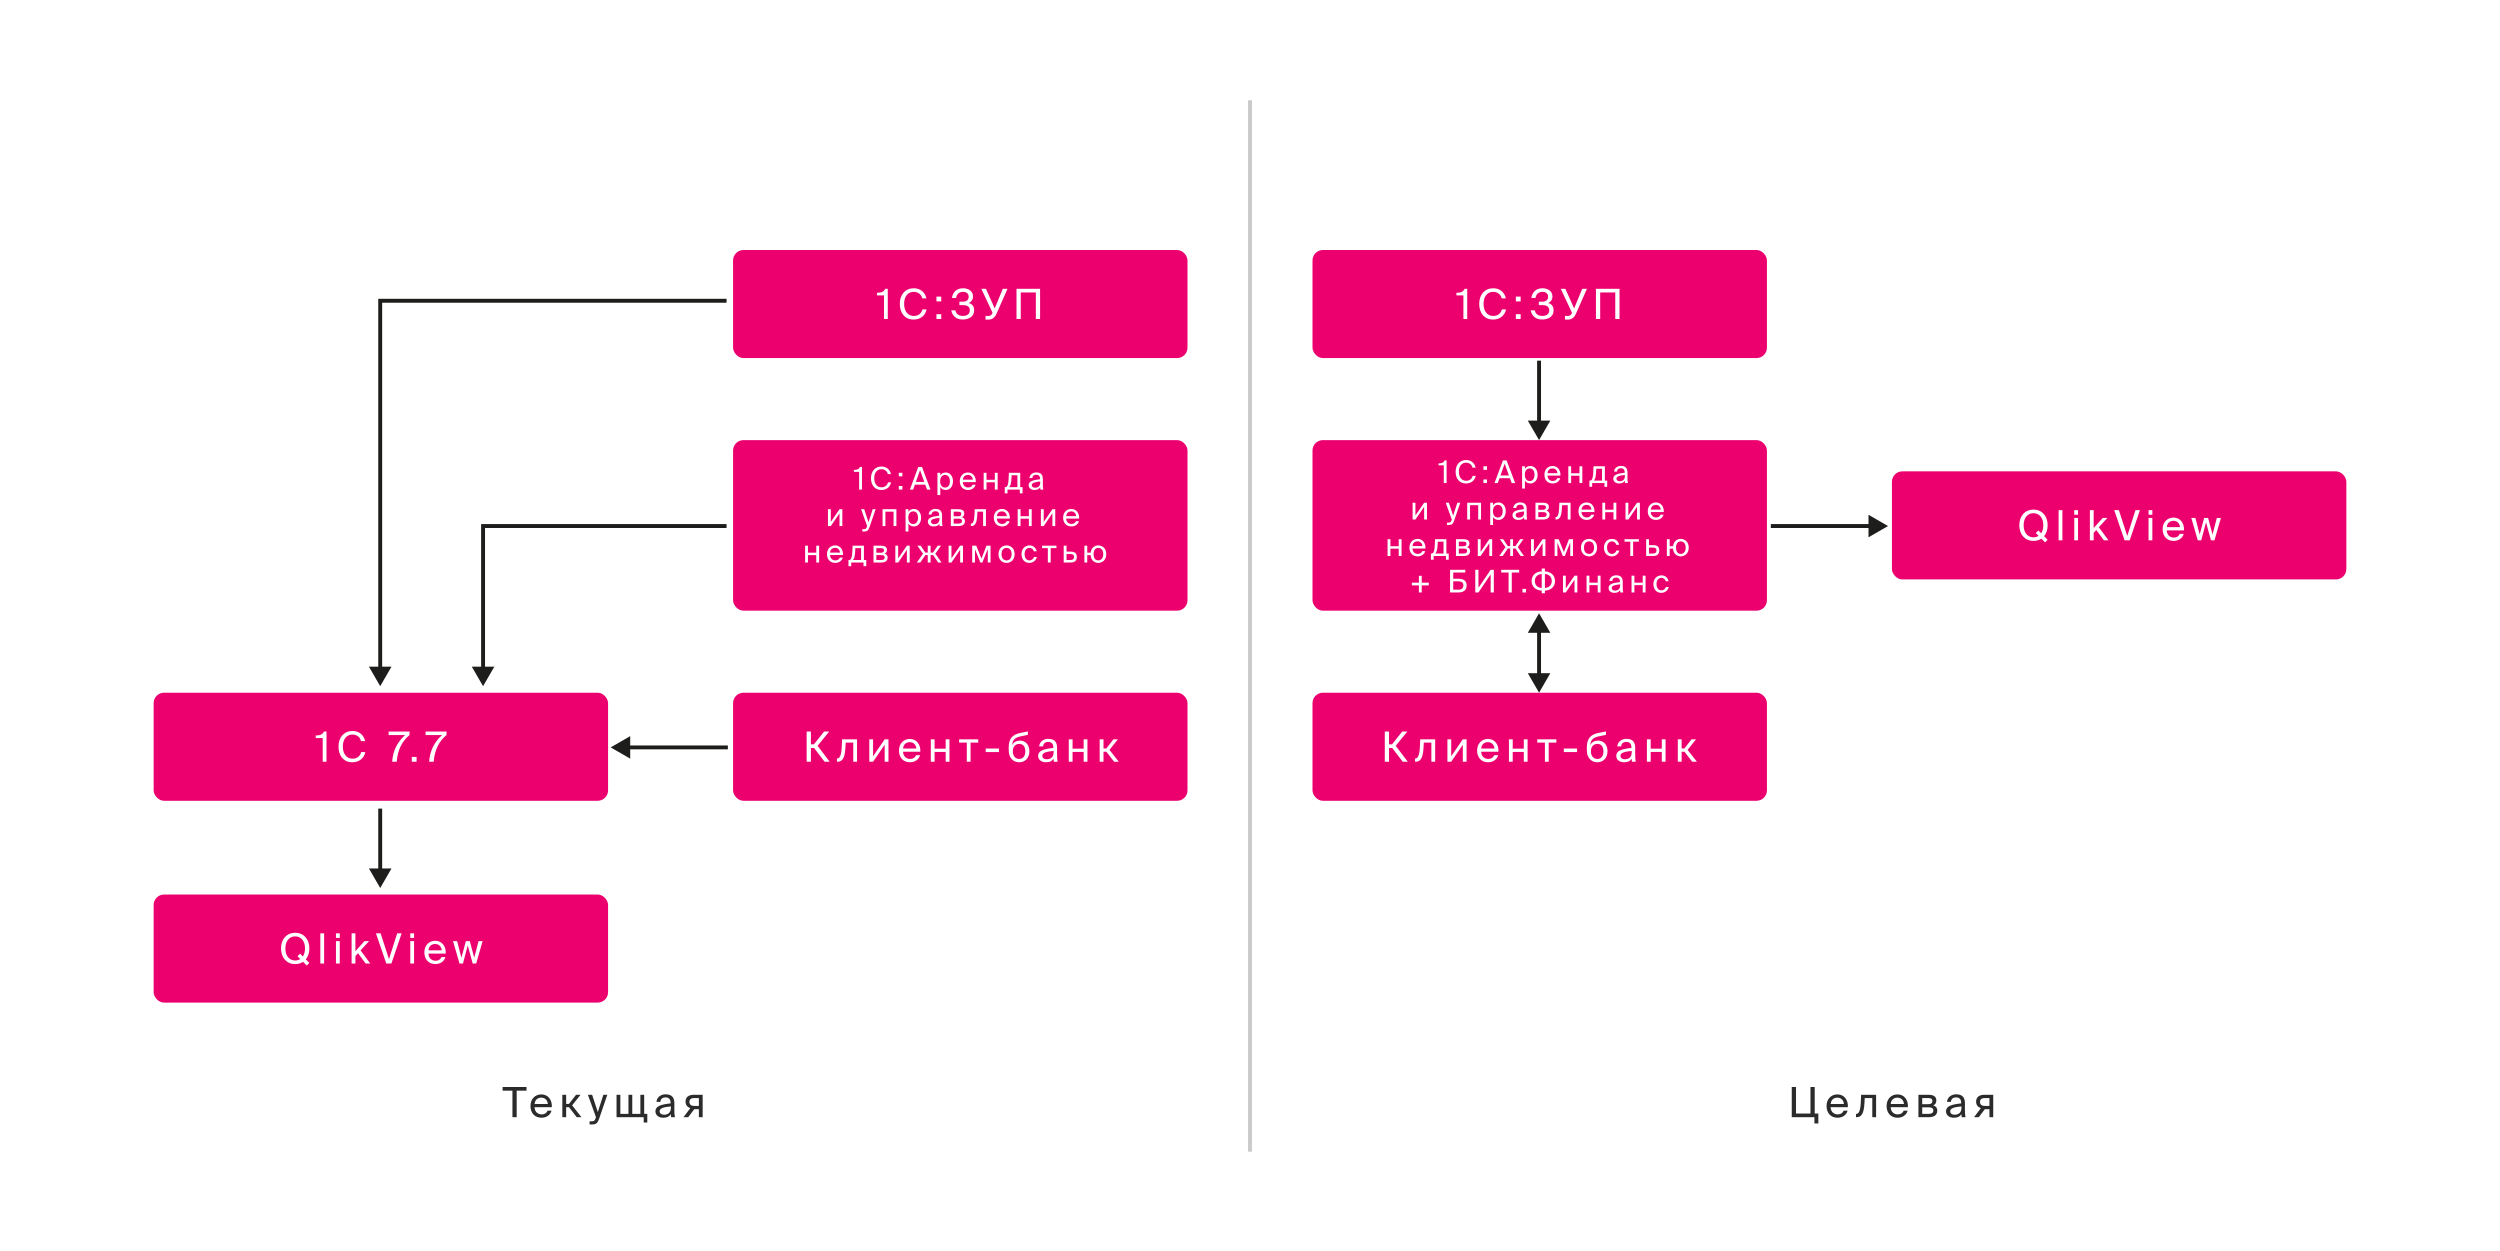 <?xml version="1.0" encoding="UTF-8"?> <svg xmlns="http://www.w3.org/2000/svg" width="1920" height="961" viewBox="0 0 1920 961" fill="none"> <rect width="1920" height="961" fill="white"></rect> <rect x="563" y="192" width="349" height="83" rx="8" fill="#EB006E"></rect> <rect x="1008" y="192" width="349" height="83" rx="8" fill="#EB006E"></rect> <rect x="563" y="532" width="349" height="83" rx="8" fill="#EB006E"></rect> <rect x="1008" y="532" width="349" height="83" rx="8" fill="#EB006E"></rect> <rect x="1453" y="362" width="349" height="83" rx="8" fill="#EB006E"></rect> <rect x="118" y="532" width="349" height="83" rx="8" fill="#EB006E"></rect> <rect x="118" y="687" width="349" height="83" rx="8" fill="#EB006E"></rect> <rect x="563" y="338" width="349" height="131" rx="8" fill="#EB006E"></rect> <rect x="1008" y="338" width="349" height="131" rx="8" fill="#EB006E"></rect> <path d="M960 77V884.5" stroke="#CACACA" stroke-width="3"></path> <path d="M681.816 245V221.8H679.832C678.584 224.296 676.824 224.776 673.528 224.872V226.856H678.904V245H681.816ZM708.445 237.608C707.709 240.584 705.469 242.664 701.757 242.664C697.437 242.664 694.365 239.24 694.365 233.352C694.365 227.336 697.565 224.136 701.661 224.136C705.341 224.136 707.645 226.28 708.317 229.192H711.485C710.461 224.232 706.621 221.384 701.821 221.384C695.293 221.384 691.037 226.184 691.037 233.352C691.037 240.392 694.909 245.416 701.565 245.416C706.589 245.416 710.589 242.728 711.613 237.608H708.445ZM722.864 231.464V227.784H719.184V231.464H722.864ZM722.864 245V241.32H719.184V245H722.864ZM744.052 232.744C746.1 231.72 747.284 230.024 747.284 227.624C747.284 223.656 743.828 221.384 739.636 221.384C734.74 221.384 731.7 224.328 731.092 228.808H734.324C734.676 225.704 736.916 224.136 739.476 224.136C742.26 224.136 743.956 225.448 743.956 227.976C743.956 230.408 742.1 231.688 739.38 231.688H736.82V234.344H739.572C743.156 234.344 744.82 235.752 744.82 238.344C744.82 240.936 743.028 242.632 739.54 242.632C736.34 242.632 734.292 241.16 733.748 238.344H730.548C731.444 242.664 734.324 245.384 739.316 245.384C743.892 245.384 748.148 243.304 748.148 238.44C748.148 235.144 746.58 233.48 744.052 232.744ZM759.297 245.448C761.985 245.448 763.969 243.88 765.217 241.192L773.761 221.8H770.145L763.937 236.872L757.185 221.8H753.665L762.305 240.264L761.857 241.096C761.217 242.28 760.225 242.632 759.073 242.632H756.897V245.448H759.297ZM798.79 245V221.8H780.678V245H783.942V224.616H795.526V245H798.79Z" fill="white"></path> <path d="M250.753 585V561.8H248.769C247.521 564.296 245.761 564.776 242.465 564.872V566.856H247.841V585H250.753ZM277.382 577.608C276.646 580.584 274.406 582.664 270.694 582.664C266.374 582.664 263.302 579.24 263.302 573.352C263.302 567.336 266.502 564.136 270.598 564.136C274.278 564.136 276.583 566.28 277.254 569.192H280.423C279.399 564.232 275.559 561.384 270.758 561.384C264.23 561.384 259.974 566.184 259.974 573.352C259.974 580.392 263.846 585.416 270.502 585.416C275.526 585.416 279.527 582.728 280.55 577.608H277.382ZM298.467 564.52H311.139C305.347 569.544 301.699 576.648 301.187 585H304.707C305.251 576.296 308.771 569.16 314.531 564.52V561.8H298.467V564.52ZM319.949 585V581.32H316.269V585H319.949ZM326.864 564.52H339.536C333.744 569.544 330.096 576.648 329.584 585H333.104C333.648 576.296 337.168 569.16 342.928 564.52V561.8H326.864V564.52Z" fill="white"></path> <path d="M1126.82 245V221.8H1124.83C1123.58 224.296 1121.82 224.776 1118.53 224.872V226.856H1123.9V245H1126.82ZM1153.45 237.608C1152.71 240.584 1150.47 242.664 1146.76 242.664C1142.44 242.664 1139.37 239.24 1139.37 233.352C1139.37 227.336 1142.57 224.136 1146.66 224.136C1150.34 224.136 1152.65 226.28 1153.32 229.192H1156.49C1155.46 224.232 1151.62 221.384 1146.82 221.384C1140.29 221.384 1136.04 226.184 1136.04 233.352C1136.04 240.392 1139.91 245.416 1146.57 245.416C1151.59 245.416 1155.59 242.728 1156.61 237.608H1153.45ZM1167.86 231.464V227.784H1164.18V231.464H1167.86ZM1167.86 245V241.32H1164.18V245H1167.86ZM1189.05 232.744C1191.1 231.72 1192.28 230.024 1192.28 227.624C1192.28 223.656 1188.83 221.384 1184.64 221.384C1179.74 221.384 1176.7 224.328 1176.09 228.808H1179.32C1179.68 225.704 1181.92 224.136 1184.48 224.136C1187.26 224.136 1188.96 225.448 1188.96 227.976C1188.96 230.408 1187.1 231.688 1184.38 231.688H1181.82V234.344H1184.57C1188.16 234.344 1189.82 235.752 1189.82 238.344C1189.82 240.936 1188.03 242.632 1184.54 242.632C1181.34 242.632 1179.29 241.16 1178.75 238.344H1175.55C1176.44 242.664 1179.32 245.384 1184.32 245.384C1188.89 245.384 1193.15 243.304 1193.15 238.44C1193.15 235.144 1191.58 233.48 1189.05 232.744ZM1204.3 245.448C1206.99 245.448 1208.97 243.88 1210.22 241.192L1218.76 221.8H1215.15L1208.94 236.872L1202.19 221.8H1198.67L1207.31 240.264L1206.86 241.096C1206.22 242.28 1205.23 242.632 1204.07 242.632H1201.9V245.448H1204.3ZM1243.79 245V221.8H1225.68V245H1228.94V224.616H1240.53V245H1243.79Z" fill="white"></path> <path d="M1572.59 403.384C1572.59 396.376 1568.4 391.384 1561.71 391.384C1555.02 391.384 1550.83 396.376 1550.83 403.384C1550.83 410.392 1555.02 415.416 1561.71 415.416C1564.04 415.416 1566.06 414.84 1567.76 413.688L1570.6 416.536L1572.59 414.552L1569.84 411.8C1571.63 409.656 1572.59 406.808 1572.59 403.384ZM1554.15 403.384C1554.15 397.4 1557.48 394.136 1561.71 394.136C1565.93 394.136 1569.26 397.4 1569.26 403.384C1569.26 405.976 1568.65 408.024 1567.6 409.56L1565.45 407.384L1563.47 409.4L1565.61 411.544C1564.43 412.28 1563.15 412.664 1561.71 412.664C1557.48 412.664 1554.15 409.368 1554.15 403.384ZM1583.92 391.8H1581.01V415H1583.92V391.8ZM1593.02 397.784V415H1595.93V397.784H1593.02ZM1593.02 391.8V395.32H1595.93V391.8H1593.02ZM1605.03 391.8V415H1607.94V409.24L1609.96 407.064L1615.82 415H1619.37L1611.91 404.92L1618.47 397.784H1614.89L1607.94 405.528V391.8H1605.03ZM1623.72 391.8L1631.68 415H1635.59L1643.46 391.8H1640.04L1633.73 411.64L1627.3 391.8H1623.72ZM1650.09 397.784V415H1653V397.784H1650.09ZM1650.09 391.8V395.32H1653V391.8H1650.09ZM1677.3 407.352C1677.65 401.88 1674.55 397.496 1669.27 397.496C1664.56 397.496 1660.91 400.952 1660.91 406.424C1660.91 411.512 1663.92 415.416 1669.36 415.416C1673.55 415.416 1676.31 412.952 1677.07 410.008H1674.07C1673.33 411.704 1671.92 412.856 1669.36 412.856C1666.83 412.856 1664.15 411.064 1664.05 407.352H1677.3ZM1669.27 399.992C1672.37 399.992 1674.13 402.424 1674.23 404.856H1664.08C1664.34 401.4 1666.71 399.992 1669.27 399.992ZM1689.37 410.52L1686.07 397.784H1682.93L1687.89 415H1690.55L1694.23 401.144L1698.04 415H1700.69L1705.65 397.784H1702.52L1699.22 410.52L1695.8 397.784H1692.79L1689.37 410.52Z" fill="white"></path> <path d="M237.587 728.384C237.587 721.376 233.395 716.384 226.707 716.384C220.019 716.384 215.827 721.376 215.827 728.384C215.827 735.392 220.019 740.416 226.707 740.416C229.043 740.416 231.059 739.84 232.755 738.688L235.603 741.536L237.587 739.552L234.835 736.8C236.627 734.656 237.587 731.808 237.587 728.384ZM219.155 728.384C219.155 722.4 222.483 719.136 226.707 719.136C230.931 719.136 234.259 722.4 234.259 728.384C234.259 730.976 233.651 733.024 232.595 734.56L230.451 732.384L228.467 734.4L230.611 736.544C229.427 737.28 228.147 737.664 226.707 737.664C222.483 737.664 219.155 734.368 219.155 728.384ZM248.922 716.8H246.01V740H248.922V716.8ZM258.021 722.784V740H260.933V722.784H258.021ZM258.021 716.8V720.32H260.933V716.8H258.021ZM270.033 716.8V740H272.945V734.24L274.961 732.064L280.817 740H284.369L276.913 729.92L283.473 722.784H279.889L272.945 730.528V716.8H270.033ZM288.717 716.8L296.685 740H300.589L308.461 716.8H305.037L298.733 736.64L292.301 716.8H288.717ZM315.087 722.784V740H317.999V722.784H315.087ZM315.087 716.8V720.32H317.999V716.8H315.087ZM342.298 732.352C342.65 726.88 339.546 722.496 334.266 722.496C329.562 722.496 325.914 725.952 325.914 731.424C325.914 736.512 328.922 740.416 334.362 740.416C338.554 740.416 341.306 737.952 342.074 735.008H339.066C338.33 736.704 336.922 737.856 334.362 737.856C331.834 737.856 329.146 736.064 329.05 732.352H342.298ZM334.266 724.992C337.37 724.992 339.13 727.424 339.226 729.856H329.082C329.338 726.4 331.706 724.992 334.266 724.992ZM354.366 735.52L351.07 722.784H347.934L352.894 740H355.55L359.23 726.144L363.038 740H365.694L370.654 722.784H367.518L364.222 735.52L360.798 722.784H357.79L354.366 735.52Z" fill="white"></path> <path d="M1077.28 585H1081.18L1071.9 572.776L1080.86 561.8H1076.92L1069.12 571.624H1066.78V561.8H1063.52V585H1066.78V574.44H1069.21L1077.28 585ZM1102.21 567.784H1090.72L1090.46 573.672C1090.11 580.808 1088.64 582.472 1087.1 582.472H1086.78V585H1087.33C1091.33 585 1092.83 581.416 1093.25 574.472L1093.5 570.312H1099.29V585H1102.21V567.784ZM1123.43 585H1126.34V567.784H1123.43L1114.53 580.776V567.784H1111.62V585H1114.53L1123.43 572.008V585ZM1150.79 577.352C1151.15 571.88 1148.04 567.496 1142.76 567.496C1138.06 567.496 1134.41 570.952 1134.41 576.424C1134.41 581.512 1137.42 585.416 1142.86 585.416C1147.05 585.416 1149.8 582.952 1150.57 580.008H1147.56C1146.83 581.704 1145.42 582.856 1142.86 582.856C1140.33 582.856 1137.64 581.064 1137.55 577.352H1150.79ZM1142.76 569.992C1145.87 569.992 1147.63 572.424 1147.72 574.856H1137.58C1137.83 571.4 1140.2 569.992 1142.76 569.992ZM1173.19 585V567.784H1170.28V574.952H1161.77V567.784H1158.86V585H1161.77V577.48H1170.28V585H1173.19ZM1195.29 570.312V567.784H1180.61V570.312H1186.49V585H1189.41V570.312H1195.29ZM1211.19 577.608V574.856H1201.01V577.608H1211.19ZM1227.29 568.776C1224.73 568.776 1222.43 569.896 1221.28 572.296C1221.69 568.008 1223.71 566.44 1227.9 565.512L1233.4 564.328V561.736L1227.74 562.856C1220.83 564.232 1218.78 567.848 1218.68 574.056V576.04C1218.68 582.312 1222.33 585.416 1226.78 585.416C1231 585.416 1234.56 582.472 1234.56 576.936C1234.56 571.496 1231.2 568.776 1227.29 568.776ZM1226.78 582.888C1223.87 582.888 1221.82 580.616 1221.82 576.968C1221.82 573.096 1224.19 571.304 1226.81 571.304C1229.47 571.304 1231.45 573.224 1231.45 577C1231.45 580.744 1229.6 582.888 1226.78 582.888ZM1253.15 577.8C1253.15 581.864 1250.56 583.112 1247.84 583.112C1245.76 583.112 1244.51 582.024 1244.51 580.392C1244.51 578.024 1247.87 577.224 1253.15 576.712V577.8ZM1247.2 585.416C1250.27 585.416 1252.03 584.424 1253.09 582.632C1253.12 583.656 1253.22 584.36 1253.31 585H1256.26C1255.91 583.368 1255.78 581.416 1255.81 578.504L1255.84 574.536C1255.87 569.672 1253.76 567.432 1248.99 567.432C1245.67 567.432 1242.34 569.512 1242.08 573.224H1245.09C1245.22 571.08 1246.59 569.8 1249.03 569.8C1251.2 569.8 1252.93 570.824 1252.93 573.992V574.408C1245.89 575.176 1241.28 576.392 1241.28 580.456C1241.28 583.624 1243.97 585.416 1247.2 585.416ZM1279.16 585V567.784H1276.25V574.952H1267.73V567.784H1264.82V585H1267.73V577.48H1276.25V585H1279.16ZM1299.62 585H1303.24L1296.07 575.912L1302.57 567.784H1299.11L1293.64 574.824H1291.5V567.784H1288.55V585H1291.5V577.352H1293.7L1299.62 585Z" fill="white"></path> <path d="M633.276 585H637.18L627.9 572.776L636.86 561.8H632.924L625.116 571.624H622.78V561.8H619.516V585H622.78V574.44H625.212L633.276 585ZM658.206 567.784H646.718L646.462 573.672C646.11 580.808 644.638 582.472 643.102 582.472H642.782V585H643.326C647.326 585 648.83 581.416 649.246 574.472L649.502 570.312H655.294V585H658.206V567.784ZM679.426 585H682.338V567.784H679.426L670.53 580.776V567.784H667.618V585H670.53L679.426 572.008V585ZM706.794 577.352C707.146 571.88 704.042 567.496 698.762 567.496C694.058 567.496 690.41 570.952 690.41 576.424C690.41 581.512 693.418 585.416 698.858 585.416C703.05 585.416 705.802 582.952 706.57 580.008H703.562C702.826 581.704 701.418 582.856 698.858 582.856C696.33 582.856 693.642 581.064 693.546 577.352H706.794ZM698.762 569.992C701.866 569.992 703.626 572.424 703.722 574.856H693.578C693.834 571.4 696.202 569.992 698.762 569.992ZM729.195 585V567.784H726.283V574.952H717.771V567.784H714.859V585H717.771V577.48H726.283V585H729.195ZM751.293 570.312V567.784H736.605V570.312H742.493V585H745.405V570.312H751.293ZM767.188 577.608V574.856H757.012V577.608H767.188ZM783.293 568.776C780.733 568.776 778.429 569.896 777.277 572.296C777.693 568.008 779.709 566.44 783.901 565.512L789.405 564.328V561.736L783.741 562.856C776.829 564.232 774.781 567.848 774.685 574.056V576.04C774.685 582.312 778.333 585.416 782.781 585.416C787.005 585.416 790.557 582.472 790.557 576.936C790.557 571.496 787.197 568.776 783.293 568.776ZM782.781 582.888C779.869 582.888 777.821 580.616 777.821 576.968C777.821 573.096 780.189 571.304 782.813 571.304C785.469 571.304 787.453 573.224 787.453 577C787.453 580.744 785.597 582.888 782.781 582.888ZM809.155 577.8C809.155 581.864 806.563 583.112 803.843 583.112C801.763 583.112 800.515 582.024 800.515 580.392C800.515 578.024 803.875 577.224 809.155 576.712V577.8ZM803.203 585.416C806.275 585.416 808.035 584.424 809.091 582.632C809.123 583.656 809.219 584.36 809.315 585H812.259C811.907 583.368 811.779 581.416 811.811 578.504L811.843 574.536C811.875 569.672 809.763 567.432 804.995 567.432C801.667 567.432 798.339 569.512 798.083 573.224H801.091C801.219 571.08 802.595 569.8 805.027 569.8C807.203 569.8 808.931 570.824 808.931 573.992V574.408C801.891 575.176 797.283 576.392 797.283 580.456C797.283 583.624 799.971 585.416 803.203 585.416ZM835.158 585V567.784H832.246V574.952H823.734V567.784H820.822V585H823.734V577.48H832.246V585H835.158ZM855.623 585H859.239L852.071 575.912L858.567 567.784H855.111L849.639 574.824H847.495V567.784H844.551V585H847.495V577.352H849.703L855.623 585Z" fill="white"></path> <path d="M662.001 376V358.6H660.513C659.577 360.472 658.257 360.832 655.785 360.904V362.392H659.817V376H662.001ZM681.973 370.456C681.421 372.688 679.741 374.248 676.957 374.248C673.717 374.248 671.413 371.68 671.413 367.264C671.413 362.752 673.813 360.352 676.885 360.352C679.645 360.352 681.373 361.96 681.877 364.144H684.253C683.485 360.424 680.605 358.288 677.005 358.288C672.109 358.288 668.917 361.888 668.917 367.264C668.917 372.544 671.821 376.312 676.813 376.312C680.581 376.312 683.581 374.296 684.349 370.456H681.973ZM693.022 365.848V363.088H690.262V365.848H693.022ZM693.022 376V373.24H690.262V376H693.022ZM698.791 376H701.287L702.631 372.232H710.623L711.991 376H714.631L708.079 358.6H705.247L698.791 376ZM706.591 361.072L709.855 370.144H703.375L706.591 361.072ZM719.957 363.088V380.2H722.141V374.056C722.933 375.424 724.277 376.312 726.365 376.312C729.341 376.312 731.885 373.888 731.885 369.592C731.885 365.368 729.341 362.872 726.365 362.872C724.277 362.872 722.933 363.76 722.141 365.128V363.088H719.957ZM722.045 369.592C722.045 366.184 723.869 364.744 725.813 364.744C728.045 364.744 729.509 366.496 729.509 369.592C729.509 372.688 728.045 374.44 725.813 374.44C723.869 374.44 722.045 373 722.045 369.592ZM749.41 370.264C749.674 366.16 747.346 362.872 743.386 362.872C739.858 362.872 737.122 365.464 737.122 369.568C737.122 373.384 739.378 376.312 743.458 376.312C746.602 376.312 748.666 374.464 749.242 372.256H746.986C746.434 373.528 745.378 374.392 743.458 374.392C741.562 374.392 739.546 373.048 739.474 370.264H749.41ZM743.386 364.744C745.714 364.744 747.034 366.568 747.106 368.392H739.498C739.69 365.8 741.466 364.744 743.386 364.744ZM766.21 376V363.088H764.026V368.464H757.642V363.088H755.458V376H757.642V370.36H764.026V376H766.21ZM785.328 374.104H783.528V363.088H774.816L774.648 367.24C774.456 372.184 773.688 374.104 772.224 374.104H771.648V378.856H773.76V376H783.216V378.856H785.328V374.104ZM781.344 374.104H775.056C776.064 373.144 776.616 371.272 776.808 367.456L776.928 364.984H781.344V374.104ZM798.905 370.6C798.905 373.648 796.961 374.584 794.921 374.584C793.361 374.584 792.425 373.768 792.425 372.544C792.425 370.768 794.945 370.168 798.905 369.784V370.6ZM794.441 376.312C796.745 376.312 798.065 375.568 798.857 374.224C798.881 374.992 798.953 375.52 799.025 376H801.233C800.969 374.776 800.873 373.312 800.897 371.128L800.921 368.152C800.945 364.504 799.361 362.824 795.785 362.824C793.289 362.824 790.793 364.384 790.601 367.168H792.857C792.953 365.56 793.985 364.6 795.809 364.6C797.441 364.6 798.737 365.368 798.737 367.744V368.056C793.457 368.632 790.001 369.544 790.001 372.592C790.001 374.968 792.017 376.312 794.441 376.312ZM644.732 404H646.916V391.088H644.732L638.06 400.832V391.088H635.876V404H638.06L644.732 394.256V404ZM662.265 408.2H663.393C666.297 408.2 666.921 407.336 667.881 404.552L672.489 391.088H670.209L667.017 401.048L663.729 391.088H661.305L665.961 404L665.865 404.264C665.289 406.28 664.593 406.376 663.153 406.376H662.265V408.2ZM688.439 391.088H677.807V404H679.991V392.984H686.255V404H688.439V391.088ZM695.487 391.088V408.2H697.671V402.056C698.463 403.424 699.807 404.312 701.895 404.312C704.871 404.312 707.415 401.888 707.415 397.592C707.415 393.368 704.871 390.872 701.895 390.872C699.807 390.872 698.463 391.76 697.671 393.128V391.088H695.487ZM697.575 397.592C697.575 394.184 699.399 392.744 701.343 392.744C703.575 392.744 705.039 394.496 705.039 397.592C705.039 400.688 703.575 402.44 701.343 402.44C699.399 402.44 697.575 401 697.575 397.592ZM721.488 398.6C721.488 401.648 719.544 402.584 717.504 402.584C715.944 402.584 715.008 401.768 715.008 400.544C715.008 398.768 717.528 398.168 721.488 397.784V398.6ZM717.024 404.312C719.328 404.312 720.648 403.568 721.44 402.224C721.464 402.992 721.536 403.52 721.608 404H723.816C723.552 402.776 723.456 401.312 723.48 399.128L723.504 396.152C723.528 392.504 721.944 390.824 718.368 390.824C715.872 390.824 713.376 392.384 713.184 395.168H715.44C715.536 393.56 716.568 392.6 718.392 392.6C720.024 392.6 721.32 393.368 721.32 395.744V396.056C716.04 396.632 712.584 397.544 712.584 400.592C712.584 402.968 714.6 404.312 717.024 404.312ZM730.239 391.088V404H736.239C738.999 404 741.087 402.92 741.087 400.232C741.087 398.504 740.103 397.592 738.759 397.208C739.959 396.704 740.559 395.744 740.559 394.376C740.559 391.76 738.447 391.088 735.855 391.088H730.239ZM732.423 396.512V392.984H735.639C737.271 392.984 738.279 393.272 738.279 394.616C738.279 396.08 737.319 396.512 735.711 396.512H732.423ZM732.423 398.312H735.831C737.847 398.312 738.807 398.768 738.807 400.208C738.807 401.552 737.823 402.104 735.903 402.104H732.423V398.312ZM757.205 391.088H748.589L748.397 395.504C748.133 400.856 747.029 402.104 745.877 402.104H745.637V404H746.045C749.045 404 750.173 401.312 750.485 396.104L750.677 392.984H755.021V404H757.205V391.088ZM775.543 398.264C775.807 394.16 773.479 390.872 769.519 390.872C765.991 390.872 763.255 393.464 763.255 397.568C763.255 401.384 765.511 404.312 769.591 404.312C772.735 404.312 774.799 402.464 775.375 400.256H773.119C772.567 401.528 771.511 402.392 769.591 402.392C767.695 402.392 765.679 401.048 765.607 398.264H775.543ZM769.519 392.744C771.847 392.744 773.167 394.568 773.239 396.392H765.631C765.823 393.8 767.599 392.744 769.519 392.744ZM792.344 404V391.088H790.16V396.464H783.776V391.088H781.592V404H783.776V398.36H790.16V404H792.344ZM808.246 404H810.43V391.088H808.246L801.574 400.832V391.088H799.39V404H801.574L808.246 394.256V404ZM828.772 398.264C829.036 394.16 826.708 390.872 822.748 390.872C819.22 390.872 816.484 393.464 816.484 397.568C816.484 401.384 818.74 404.312 822.82 404.312C825.964 404.312 828.028 402.464 828.604 400.256H826.348C825.796 401.528 824.74 402.392 822.82 402.392C820.924 402.392 818.908 401.048 818.836 398.264H828.772ZM822.748 392.744C825.076 392.744 826.396 394.568 826.468 396.392H818.86C819.052 393.8 820.828 392.744 822.748 392.744ZM629.085 432V419.088H626.901V424.464H620.517V419.088H618.333V432H620.517V426.36H626.901V432H629.085ZM647.41 426.264C647.674 422.16 645.346 418.872 641.386 418.872C637.858 418.872 635.122 421.464 635.122 425.568C635.122 429.384 637.378 432.312 641.458 432.312C644.602 432.312 646.666 430.464 647.242 428.256H644.986C644.434 429.528 643.378 430.392 641.458 430.392C639.562 430.392 637.546 429.048 637.474 426.264H647.41ZM641.386 420.744C643.714 420.744 645.034 422.568 645.106 424.392H637.498C637.69 421.8 639.466 420.744 641.386 420.744ZM665.296 430.104H663.496V419.088H654.784L654.616 423.24C654.424 428.184 653.656 430.104 652.192 430.104H651.616V434.856H653.728V432H663.184V434.856H665.296V430.104ZM661.312 430.104H655.024C656.032 429.144 656.584 427.272 656.776 423.456L656.896 420.984H661.312V430.104ZM670.858 419.088V432H676.858C679.618 432 681.706 430.92 681.706 428.232C681.706 426.504 680.722 425.592 679.378 425.208C680.578 424.704 681.178 423.744 681.178 422.376C681.178 419.76 679.066 419.088 676.474 419.088H670.858ZM673.042 424.512V420.984H676.258C677.89 420.984 678.898 421.272 678.898 422.616C678.898 424.08 677.938 424.512 676.33 424.512H673.042ZM673.042 426.312H676.45C678.466 426.312 679.426 426.768 679.426 428.208C679.426 429.552 678.442 430.104 676.522 430.104H673.042V426.312ZM696.48 432H698.664V419.088H696.48L689.808 428.832V419.088H687.624V432H689.808L696.48 422.256V432ZM718.374 425.184L722.67 419.088H720.15L716.526 424.392H714.702V419.088H712.518V424.392H710.694L707.094 419.088H704.55L708.87 425.256L704.118 432H706.782L710.694 426.288H712.518V432H714.702V426.288H716.598L720.486 432H723.102L718.374 425.184ZM737.395 432H739.579V419.088H737.395L730.723 428.832V419.088H728.539V432H730.723L737.395 422.256V432ZM760.754 419.088H757.634L753.77 429.024L749.762 419.088H746.642V432H748.778V421.776L752.906 432H754.466L758.618 421.632V432H760.754V419.088ZM769.182 425.592C769.182 422.064 771.054 420.792 773.046 420.792C775.038 420.792 776.91 422.136 776.91 425.592C776.91 428.904 775.038 430.392 773.046 430.392C771.054 430.392 769.182 429.048 769.182 425.592ZM773.046 418.872C770.046 418.872 766.854 420.912 766.854 425.592C766.854 430.272 770.046 432.312 773.046 432.312C776.046 432.312 779.238 430.272 779.238 425.592C779.238 420.912 776.046 418.872 773.046 418.872ZM790.75 418.872C786.934 418.872 784.51 421.728 784.51 425.568C784.51 429.504 786.814 432.312 790.534 432.312C793.558 432.312 795.838 430.224 796.294 427.8H794.038C793.726 429.144 792.454 430.392 790.606 430.392C788.686 430.392 786.886 428.808 786.886 425.544C786.886 422.304 788.686 420.792 790.606 420.792C792.31 420.792 793.63 421.872 793.942 423.408H796.15C795.838 421.2 793.918 418.872 790.75 418.872ZM811.343 420.984V419.088H800.327V420.984H804.743V432H806.927V420.984H811.343ZM819.102 423.648V419.088H816.918V432H822.15C825.126 432 826.998 430.92 826.998 427.728C826.998 424.968 825.558 423.648 822.174 423.648H819.102ZM819.102 430.104V425.544H821.91C823.854 425.544 824.862 426.024 824.862 427.728C824.862 429.456 823.878 430.104 821.958 430.104H819.102ZM843.425 418.872C840.785 418.872 838.073 420.552 837.617 424.464H835.001V419.088H832.817V432H835.001V426.36H837.569C837.881 430.488 840.737 432.312 843.425 432.312C846.425 432.312 849.617 430.272 849.617 425.592C849.617 420.912 846.425 418.872 843.425 418.872ZM843.425 430.392C841.625 430.392 839.873 429.048 839.873 425.592C839.873 422.064 841.625 420.792 843.425 420.792C845.417 420.792 847.289 422.136 847.289 425.592C847.289 428.904 845.417 430.392 843.425 430.392Z" fill="white"></path> <path d="M1111 371V353.6H1109.51C1108.58 355.472 1107.26 355.832 1104.79 355.904V357.392H1108.82V371H1111ZM1130.97 365.456C1130.42 367.688 1128.74 369.248 1125.96 369.248C1122.72 369.248 1120.41 366.68 1120.41 362.264C1120.41 357.752 1122.81 355.352 1125.89 355.352C1128.65 355.352 1130.37 356.96 1130.88 359.144H1133.25C1132.49 355.424 1129.61 353.288 1126.01 353.288C1121.11 353.288 1117.92 356.888 1117.92 362.264C1117.92 367.544 1120.82 371.312 1125.81 371.312C1129.58 371.312 1132.58 369.296 1133.35 365.456H1130.97ZM1142.02 360.848V358.088H1139.26V360.848H1142.02ZM1142.02 371V368.24H1139.26V371H1142.02ZM1147.79 371H1150.29L1151.63 367.232H1159.62L1160.99 371H1163.63L1157.08 353.6H1154.25L1147.79 371ZM1155.59 356.072L1158.85 365.144H1152.37L1155.59 356.072ZM1168.96 358.088V375.2H1171.14V369.056C1171.93 370.424 1173.28 371.312 1175.37 371.312C1178.34 371.312 1180.89 368.888 1180.89 364.592C1180.89 360.368 1178.34 357.872 1175.37 357.872C1173.28 357.872 1171.93 358.76 1171.14 360.128V358.088H1168.96ZM1171.05 364.592C1171.05 361.184 1172.87 359.744 1174.81 359.744C1177.05 359.744 1178.51 361.496 1178.51 364.592C1178.51 367.688 1177.05 369.44 1174.81 369.44C1172.87 369.44 1171.05 368 1171.05 364.592ZM1198.41 365.264C1198.67 361.16 1196.35 357.872 1192.39 357.872C1188.86 357.872 1186.12 360.464 1186.12 364.568C1186.12 368.384 1188.38 371.312 1192.46 371.312C1195.6 371.312 1197.67 369.464 1198.24 367.256H1195.99C1195.43 368.528 1194.38 369.392 1192.46 369.392C1190.56 369.392 1188.55 368.048 1188.47 365.264H1198.41ZM1192.39 359.744C1194.71 359.744 1196.03 361.568 1196.11 363.392H1188.5C1188.69 360.8 1190.47 359.744 1192.39 359.744ZM1215.21 371V358.088H1213.03V363.464H1206.64V358.088H1204.46V371H1206.64V365.36H1213.03V371H1215.21ZM1234.33 369.104H1232.53V358.088H1223.82L1223.65 362.24C1223.46 367.184 1222.69 369.104 1221.22 369.104H1220.65V373.856H1222.76V371H1232.22V373.856H1234.33V369.104ZM1230.34 369.104H1224.06C1225.06 368.144 1225.62 366.272 1225.81 362.456L1225.93 359.984H1230.34V369.104ZM1247.91 365.6C1247.91 368.648 1245.96 369.584 1243.92 369.584C1242.36 369.584 1241.43 368.768 1241.43 367.544C1241.43 365.768 1243.95 365.168 1247.91 364.784V365.6ZM1243.44 371.312C1245.75 371.312 1247.07 370.568 1247.86 369.224C1247.88 369.992 1247.95 370.52 1248.03 371H1250.23C1249.97 369.776 1249.87 368.312 1249.9 366.128L1249.92 363.152C1249.95 359.504 1248.36 357.824 1244.79 357.824C1242.29 357.824 1239.79 359.384 1239.6 362.168H1241.86C1241.95 360.56 1242.99 359.6 1244.81 359.6C1246.44 359.6 1247.74 360.368 1247.74 362.744V363.056C1242.46 363.632 1239 364.544 1239 367.592C1239 369.968 1241.02 371.312 1243.44 371.312ZM1093.73 399H1095.92V386.088H1093.73L1087.06 395.832V386.088H1084.88V399H1087.06L1093.73 389.256V399ZM1111.27 403.2H1112.39C1115.3 403.2 1115.92 402.336 1116.88 399.552L1121.49 386.088H1119.21L1116.02 396.048L1112.73 386.088H1110.31L1114.96 399L1114.87 399.264C1114.29 401.28 1113.59 401.376 1112.15 401.376H1111.27V403.2ZM1137.44 386.088H1126.81V399H1128.99V387.984H1135.26V399H1137.44V386.088ZM1144.49 386.088V403.2H1146.67V397.056C1147.46 398.424 1148.81 399.312 1150.9 399.312C1153.87 399.312 1156.42 396.888 1156.42 392.592C1156.42 388.368 1153.87 385.872 1150.9 385.872C1148.81 385.872 1147.46 386.76 1146.67 388.128V386.088H1144.49ZM1146.58 392.592C1146.58 389.184 1148.4 387.744 1150.34 387.744C1152.58 387.744 1154.04 389.496 1154.04 392.592C1154.04 395.688 1152.58 397.44 1150.34 397.44C1148.4 397.44 1146.58 396 1146.58 392.592ZM1170.49 393.6C1170.49 396.648 1168.54 397.584 1166.5 397.584C1164.94 397.584 1164.01 396.768 1164.01 395.544C1164.01 393.768 1166.53 393.168 1170.49 392.784V393.6ZM1166.02 399.312C1168.33 399.312 1169.65 398.568 1170.44 397.224C1170.46 397.992 1170.54 398.52 1170.61 399H1172.82C1172.55 397.776 1172.46 396.312 1172.48 394.128L1172.5 391.152C1172.53 387.504 1170.94 385.824 1167.37 385.824C1164.87 385.824 1162.38 387.384 1162.18 390.168H1164.44C1164.54 388.56 1165.57 387.6 1167.39 387.6C1169.02 387.6 1170.32 388.368 1170.32 390.744V391.056C1165.04 391.632 1161.58 392.544 1161.58 395.592C1161.58 397.968 1163.6 399.312 1166.02 399.312ZM1179.24 386.088V399H1185.24C1188 399 1190.09 397.92 1190.09 395.232C1190.09 393.504 1189.1 392.592 1187.76 392.208C1188.96 391.704 1189.56 390.744 1189.56 389.376C1189.56 386.76 1187.45 386.088 1184.85 386.088H1179.24ZM1181.42 391.512V387.984H1184.64C1186.27 387.984 1187.28 388.272 1187.28 389.616C1187.28 391.08 1186.32 391.512 1184.71 391.512H1181.42ZM1181.42 393.312H1184.83C1186.85 393.312 1187.81 393.768 1187.81 395.208C1187.81 396.552 1186.82 397.104 1184.9 397.104H1181.42V393.312ZM1206.2 386.088H1197.59L1197.4 390.504C1197.13 395.856 1196.03 397.104 1194.88 397.104H1194.64V399H1195.04C1198.04 399 1199.17 396.312 1199.48 391.104L1199.68 387.984H1204.02V399H1206.2V386.088ZM1224.54 393.264C1224.81 389.16 1222.48 385.872 1218.52 385.872C1214.99 385.872 1212.26 388.464 1212.26 392.568C1212.26 396.384 1214.51 399.312 1218.59 399.312C1221.74 399.312 1223.8 397.464 1224.38 395.256H1222.12C1221.57 396.528 1220.51 397.392 1218.59 397.392C1216.7 397.392 1214.68 396.048 1214.61 393.264H1224.54ZM1218.52 387.744C1220.85 387.744 1222.17 389.568 1222.24 391.392H1214.63C1214.82 388.8 1216.6 387.744 1218.52 387.744ZM1241.34 399V386.088H1239.16V391.464H1232.78V386.088H1230.59V399H1232.78V393.36H1239.16V399H1241.34ZM1257.25 399H1259.43V386.088H1257.25L1250.57 395.832V386.088H1248.39V399H1250.57L1257.25 389.256V399ZM1277.77 393.264C1278.04 389.16 1275.71 385.872 1271.75 385.872C1268.22 385.872 1265.48 388.464 1265.48 392.568C1265.48 396.384 1267.74 399.312 1271.82 399.312C1274.96 399.312 1277.03 397.464 1277.6 395.256H1275.35C1274.8 396.528 1273.74 397.392 1271.82 397.392C1269.92 397.392 1267.91 396.048 1267.84 393.264H1277.77ZM1271.75 387.744C1274.08 387.744 1275.4 389.568 1275.47 391.392H1267.86C1268.05 388.8 1269.83 387.744 1271.75 387.744ZM1076.4 427V414.088H1074.22V419.464H1067.84V414.088H1065.65V427H1067.84V421.36H1074.22V427H1076.4ZM1094.73 421.264C1094.99 417.16 1092.67 413.872 1088.71 413.872C1085.18 413.872 1082.44 416.464 1082.44 420.568C1082.44 424.384 1084.7 427.312 1088.78 427.312C1091.92 427.312 1093.99 425.464 1094.56 423.256H1092.31C1091.75 424.528 1090.7 425.392 1088.78 425.392C1086.88 425.392 1084.87 424.048 1084.79 421.264H1094.73ZM1088.71 415.744C1091.03 415.744 1092.35 417.568 1092.43 419.392H1084.82C1085.01 416.8 1086.79 415.744 1088.71 415.744ZM1112.62 425.104H1110.82V414.088H1102.1L1101.94 418.24C1101.74 423.184 1100.98 425.104 1099.51 425.104H1098.94V429.856H1101.05V427H1110.5V429.856H1112.62V425.104ZM1108.63 425.104H1102.34C1103.35 424.144 1103.9 422.272 1104.1 418.456L1104.22 415.984H1108.63V425.104ZM1118.18 414.088V427H1124.18C1126.94 427 1129.03 425.92 1129.03 423.232C1129.03 421.504 1128.04 420.592 1126.7 420.208C1127.9 419.704 1128.5 418.744 1128.5 417.376C1128.5 414.76 1126.39 414.088 1123.79 414.088H1118.18ZM1120.36 419.512V415.984H1123.58C1125.21 415.984 1126.22 416.272 1126.22 417.616C1126.22 419.08 1125.26 419.512 1123.65 419.512H1120.36ZM1120.36 421.312H1123.77C1125.79 421.312 1126.75 421.768 1126.75 423.208C1126.75 424.552 1125.76 425.104 1123.84 425.104H1120.36V421.312ZM1143.8 427H1145.98V414.088H1143.8L1137.13 423.832V414.088H1134.94V427H1137.13L1143.8 417.256V427ZM1165.69 420.184L1169.99 414.088H1167.47L1163.85 419.392H1162.02V414.088H1159.84V419.392H1158.01L1154.41 414.088H1151.87L1156.19 420.256L1151.44 427H1154.1L1158.01 421.288H1159.84V427H1162.02V421.288H1163.92L1167.81 427H1170.42L1165.69 420.184ZM1184.72 427H1186.9V414.088H1184.72L1178.04 423.832V414.088H1175.86V427H1178.04L1184.72 417.256V427ZM1208.07 414.088H1204.95L1201.09 424.024L1197.08 414.088H1193.96V427H1196.1V416.776L1200.23 427H1201.79L1205.94 416.632V427H1208.07V414.088ZM1216.5 420.592C1216.5 417.064 1218.37 415.792 1220.37 415.792C1222.36 415.792 1224.23 417.136 1224.23 420.592C1224.23 423.904 1222.36 425.392 1220.37 425.392C1218.37 425.392 1216.5 424.048 1216.5 420.592ZM1220.37 413.872C1217.37 413.872 1214.17 415.912 1214.17 420.592C1214.17 425.272 1217.37 427.312 1220.37 427.312C1223.37 427.312 1226.56 425.272 1226.56 420.592C1226.56 415.912 1223.37 413.872 1220.37 413.872ZM1238.07 413.872C1234.25 413.872 1231.83 416.728 1231.83 420.568C1231.83 424.504 1234.13 427.312 1237.85 427.312C1240.88 427.312 1243.16 425.224 1243.61 422.8H1241.36C1241.05 424.144 1239.77 425.392 1237.93 425.392C1236.01 425.392 1234.21 423.808 1234.21 420.544C1234.21 417.304 1236.01 415.792 1237.93 415.792C1239.63 415.792 1240.95 416.872 1241.26 418.408H1243.47C1243.16 416.2 1241.24 413.872 1238.07 413.872ZM1258.66 415.984V414.088H1247.65V415.984H1252.06V427H1254.25V415.984H1258.66ZM1266.42 418.648V414.088H1264.24V427H1269.47C1272.45 427 1274.32 425.92 1274.32 422.728C1274.32 419.968 1272.88 418.648 1269.49 418.648H1266.42ZM1266.42 425.104V420.544H1269.23C1271.17 420.544 1272.18 421.024 1272.18 422.728C1272.18 424.456 1271.2 425.104 1269.28 425.104H1266.42ZM1290.74 413.872C1288.1 413.872 1285.39 415.552 1284.94 419.464H1282.32V414.088H1280.14V427H1282.32V421.36H1284.89C1285.2 425.488 1288.06 427.312 1290.74 427.312C1293.74 427.312 1296.94 425.272 1296.94 420.592C1296.94 415.912 1293.74 413.872 1290.74 413.872ZM1290.74 425.392C1288.94 425.392 1287.19 424.048 1287.19 420.592C1287.19 417.064 1288.94 415.792 1290.74 415.792C1292.74 415.792 1294.61 417.136 1294.61 420.592C1294.61 423.904 1292.74 425.392 1290.74 425.392ZM1091.9 455V449.576H1097.32V447.512H1091.9V442.232H1089.71V447.512H1084.29V449.576H1089.71V455H1091.9ZM1116.09 439.712H1125.33V437.6H1113.64V455H1120.05C1123.79 455 1126.39 453.416 1126.39 449.6C1126.39 446.048 1124.03 444.464 1120.17 444.464H1116.09V439.712ZM1116.09 452.888V446.48H1119.98C1122.47 446.48 1123.87 447.296 1123.87 449.624C1123.87 451.736 1122.47 452.888 1120.07 452.888H1116.09ZM1144.82 455H1147.27V437.6H1144.82L1135.46 451.4V437.6H1133.01V455H1135.46L1144.82 441.176V455ZM1158.6 455H1161.04V439.712H1166.71V437.6H1152.93V439.712H1158.6V455ZM1172 455V452.24H1169.24V455H1172ZM1186.49 436.64H1184.04V438.8C1179.17 438.992 1176.27 442.064 1176.27 446.192C1176.27 450.344 1179.17 453.392 1184.04 453.584V455.624H1186.49V453.584C1191.36 453.392 1194.24 450.368 1194.24 446.288C1194.24 442.064 1191.36 438.992 1186.49 438.8V436.64ZM1184.04 451.544C1181 451.352 1178.76 449.456 1178.76 446.24C1178.76 442.904 1181 441.032 1184.04 440.84V451.544ZM1186.49 440.84C1189.49 441.032 1191.75 442.952 1191.75 446.24C1191.75 449.456 1189.49 451.352 1186.49 451.544V440.84ZM1209.22 455H1211.41V442.088H1209.22L1202.55 451.832V442.088H1200.37V455H1202.55L1209.22 445.256V455ZM1229.22 455V442.088H1227.04V447.464H1220.65V442.088H1218.47V455H1220.65V449.36H1227.04V455H1229.22ZM1244.28 449.6C1244.28 452.648 1242.34 453.584 1240.3 453.584C1238.74 453.584 1237.8 452.768 1237.8 451.544C1237.8 449.768 1240.32 449.168 1244.28 448.784V449.6ZM1239.82 455.312C1242.12 455.312 1243.44 454.568 1244.24 453.224C1244.26 453.992 1244.33 454.52 1244.4 455H1246.61C1246.35 453.776 1246.25 452.312 1246.28 450.128L1246.3 447.152C1246.32 443.504 1244.74 441.824 1241.16 441.824C1238.67 441.824 1236.17 443.384 1235.98 446.168H1238.24C1238.33 444.56 1239.36 443.6 1241.19 443.6C1242.82 443.6 1244.12 444.368 1244.12 446.744V447.056C1238.84 447.632 1235.38 448.544 1235.38 451.592C1235.38 453.968 1237.4 455.312 1239.82 455.312ZM1263.79 455V442.088H1261.6V447.464H1255.22V442.088H1253.03V455H1255.22V449.36H1261.6V455H1263.79ZM1276.06 441.872C1272.25 441.872 1269.82 444.728 1269.82 448.568C1269.82 452.504 1272.13 455.312 1275.85 455.312C1278.87 455.312 1281.15 453.224 1281.61 450.8H1279.35C1279.04 452.144 1277.77 453.392 1275.92 453.392C1274 453.392 1272.2 451.808 1272.2 448.544C1272.2 445.304 1274 443.792 1275.92 443.792C1277.62 443.792 1278.94 444.872 1279.26 446.408H1281.46C1281.15 444.2 1279.23 441.872 1276.06 441.872Z" fill="white"></path> <path d="M292 527L300.66 512H283.34L292 527ZM292 231V229.5H290.5V231H292ZM293.5 513.5V231H290.5V513.5H293.5ZM292 232.5H558V229.5H292V232.5Z" fill="#1D1D1B"></path> <path d="M371 527L379.66 512H362.34L371 527ZM371 404V402.5H369.5V404H371ZM372.5 513.5V404H369.5V513.5H372.5ZM371 405.5H558V402.5H371V405.5Z" fill="#1D1D1B"></path> <path d="M469 574L484 582.66V565.34L469 574ZM559 572.5H482.5V575.5H559V572.5Z" fill="#1D1D1B"></path> <path d="M1450 404L1435 412.66V395.34L1450 404ZM1360 402.5H1436.5V405.5H1360V402.5Z" fill="#1D1D1B"></path> <path d="M292 682L300.66 667H283.34L292 682ZM290.5 621V668.5H293.5V621H290.5Z" fill="#1D1D1B"></path> <path d="M1182 338L1190.66 323H1173.34L1182 338ZM1180.5 277V324.5H1183.5V277H1180.5Z" fill="#1D1D1B"></path> <path d="M1182 471L1173.34 486H1190.66L1182 471ZM1182 532L1190.66 517H1173.34L1182 532ZM1180.5 484.5V518.5H1183.5V484.5H1180.5Z" fill="#1D1D1B"></path> <path d="M393.552 858H396.816V837.616H404.368V834.8H386V837.616H393.552V858ZM423.797 850.352C424.149 844.88 421.045 840.496 415.764 840.496C411.06 840.496 407.412 843.952 407.412 849.424C407.412 854.512 410.42 858.416 415.861 858.416C420.052 858.416 422.805 855.952 423.573 853.008H420.564C419.828 854.704 418.42 855.856 415.861 855.856C413.332 855.856 410.644 854.064 410.548 850.352H423.797ZM415.764 842.992C418.868 842.992 420.628 845.424 420.725 847.856H410.58C410.836 844.4 413.204 842.992 415.764 842.992ZM442.933 858H446.549L439.381 848.912L445.878 840.784H442.421L436.949 847.824H434.805V840.784H431.861V858H434.805V850.352H437.013L442.933 858ZM452.786 863.6H454.29C458.162 863.6 458.994 862.448 460.274 858.736L466.418 840.784H463.378L459.122 854.064L454.738 840.784H451.506L457.714 858L457.586 858.352C456.818 861.04 455.89 861.168 453.97 861.168H452.786V863.6ZM497.125 855.472H494.725V840.784H491.813V855.472H485.573V840.784H482.661V855.472H476.421V840.784H473.509V858H494.373V862.128H497.125V855.472ZM515.24 850.8C515.24 854.864 512.648 856.112 509.928 856.112C507.848 856.112 506.6 855.024 506.6 853.392C506.6 851.024 509.96 850.224 515.24 849.712V850.8ZM509.288 858.416C512.36 858.416 514.12 857.424 515.176 855.632C515.208 856.656 515.304 857.36 515.4 858H518.344C517.992 856.368 517.864 854.416 517.896 851.504L517.928 847.536C517.96 842.672 515.848 840.432 511.08 840.432C507.752 840.432 504.424 842.512 504.168 846.224H507.176C507.304 844.08 508.68 842.8 511.112 842.8C513.288 842.8 515.016 843.824 515.016 846.992V847.408C507.976 848.176 503.368 849.392 503.368 853.456C503.368 856.624 506.056 858.416 509.288 858.416ZM539.643 840.784H532.891C528.923 840.784 526.491 842.544 526.491 846.096C526.491 848.656 527.963 850.32 530.139 851.056L524.923 858H528.539L533.211 851.856C533.371 851.888 533.531 851.888 533.691 851.888H536.731V858H539.643V840.784ZM536.731 843.312V849.36H533.307C531.291 849.36 529.467 848.624 529.467 846.288C529.467 844.208 530.907 843.312 533.051 843.312H536.731Z" fill="#2B2B2B"></path> <path d="M1396.49 855.184H1393.7V834.8H1390.44V855.184H1379.34V834.8H1376.07V858H1393.48V862.832H1396.49V855.184ZM1419.17 850.352C1419.52 844.88 1416.42 840.496 1411.14 840.496C1406.44 840.496 1402.79 843.952 1402.79 849.424C1402.79 854.512 1405.8 858.416 1411.24 858.416C1415.43 858.416 1418.18 855.952 1418.95 853.008H1415.94C1415.2 854.704 1413.8 855.856 1411.24 855.856C1408.71 855.856 1406.02 854.064 1405.92 850.352H1419.17ZM1411.14 842.992C1414.24 842.992 1416 845.424 1416.1 847.856H1405.96C1406.21 844.4 1408.58 842.992 1411.14 842.992ZM1440.84 840.784H1429.35L1429.09 846.672C1428.74 853.808 1427.27 855.472 1425.73 855.472H1425.41V858H1425.96C1429.96 858 1431.46 854.416 1431.88 847.472L1432.13 843.312H1437.92V858H1440.84V840.784ZM1465.29 850.352C1465.64 844.88 1462.54 840.496 1457.26 840.496C1452.55 840.496 1448.9 843.952 1448.9 849.424C1448.9 854.512 1451.91 858.416 1457.35 858.416C1461.54 858.416 1464.3 855.952 1465.06 853.008H1462.06C1461.32 854.704 1459.91 855.856 1457.35 855.856C1454.82 855.856 1452.14 854.064 1452.04 850.352H1465.29ZM1457.26 842.992C1460.36 842.992 1462.12 845.424 1462.22 847.856H1452.07C1452.33 844.4 1454.7 842.992 1457.26 842.992ZM1473.35 840.784V858H1481.35C1485.03 858 1487.82 856.56 1487.82 852.976C1487.82 850.672 1486.5 849.456 1484.71 848.944C1486.31 848.272 1487.11 846.992 1487.11 845.168C1487.11 841.68 1484.3 840.784 1480.84 840.784H1473.35ZM1476.26 848.016V843.312H1480.55C1482.73 843.312 1484.07 843.696 1484.07 845.488C1484.07 847.44 1482.79 848.016 1480.65 848.016H1476.26ZM1476.26 850.416H1480.81C1483.5 850.416 1484.78 851.024 1484.78 852.944C1484.78 854.736 1483.46 855.472 1480.9 855.472H1476.26V850.416ZM1506.4 850.8C1506.4 854.864 1503.8 856.112 1501.08 856.112C1499 856.112 1497.76 855.024 1497.76 853.392C1497.76 851.024 1501.12 850.224 1506.4 849.712V850.8ZM1500.44 858.416C1503.52 858.416 1505.28 857.424 1506.33 855.632C1506.36 856.656 1506.46 857.36 1506.56 858H1509.5C1509.15 856.368 1509.02 854.416 1509.05 851.504L1509.08 847.536C1509.12 842.672 1507 840.432 1502.24 840.432C1498.91 840.432 1495.58 842.512 1495.32 846.224H1498.33C1498.46 844.08 1499.84 842.8 1502.27 842.8C1504.44 842.8 1506.17 843.824 1506.17 846.992V847.408C1499.13 848.176 1494.52 849.392 1494.52 853.456C1494.52 856.624 1497.21 858.416 1500.44 858.416ZM1530.8 840.784H1524.05C1520.08 840.784 1517.65 842.544 1517.65 846.096C1517.65 848.656 1519.12 850.32 1521.29 851.056L1516.08 858H1519.69L1524.37 851.856C1524.53 851.888 1524.69 851.888 1524.85 851.888H1527.89V858H1530.8V840.784ZM1527.89 843.312V849.36H1524.46C1522.45 849.36 1520.62 848.624 1520.62 846.288C1520.62 844.208 1522.06 843.312 1524.21 843.312H1527.89Z" fill="#2B2B2B"></path> </svg> 
